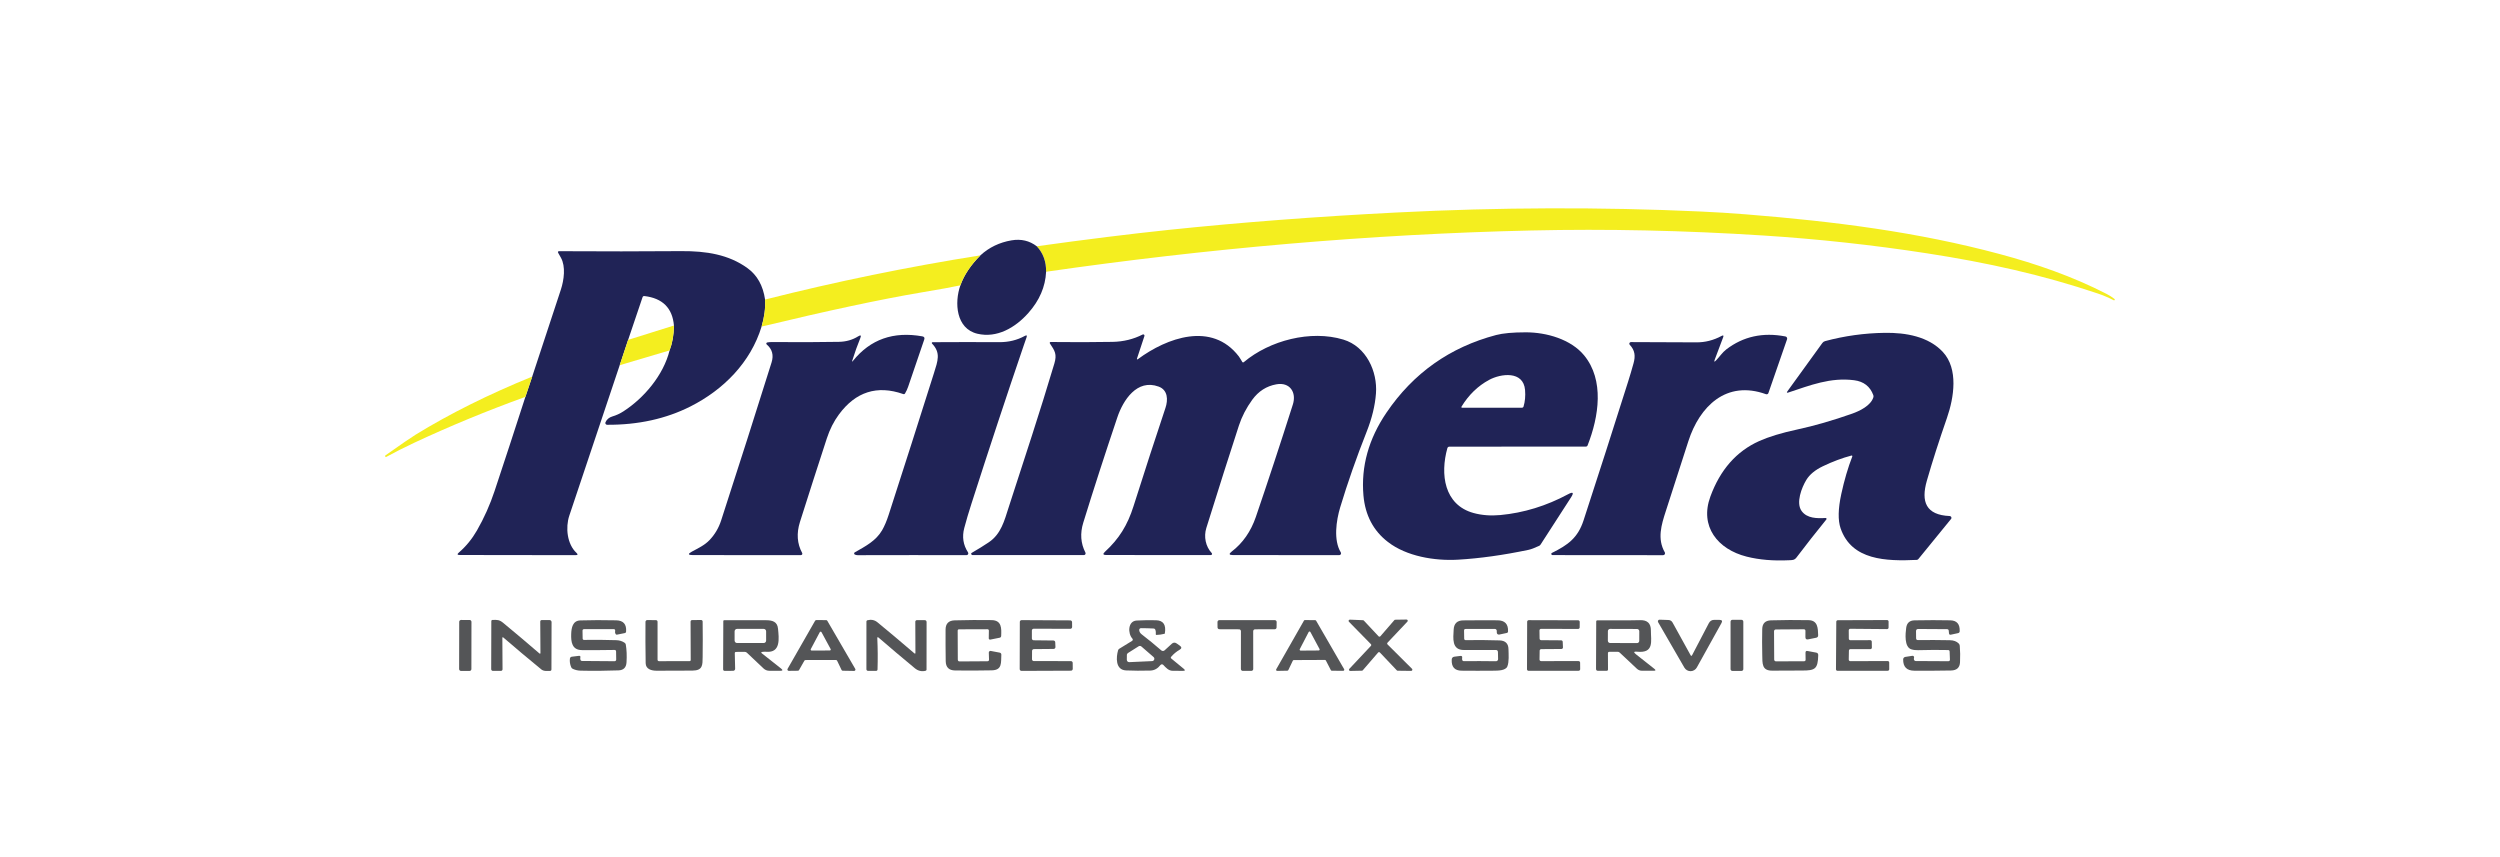<svg width="140" height="48" viewBox="0 0 140 48" fill="none" xmlns="http://www.w3.org/2000/svg">
<g clip-path="url(#clip0_623_1240)">
<path d="M58.582 15.218C58.586 14.642 58.412 14.166 58.058 13.791C60.836 13.405 63.289 13.1 65.419 12.877C69.467 12.453 73.736 12.127 78.226 11.899C83.972 11.608 89.629 11.589 95.196 11.843C96.058 11.881 96.919 11.935 97.778 12.004C102.732 12.401 107.384 12.991 111.994 14.23C114.019 14.774 116.061 15.475 117.982 16.466C118.135 16.545 118.281 16.639 118.419 16.748C118.432 16.759 118.434 16.771 118.424 16.786L118.406 16.813C118.4 16.823 118.391 16.825 118.379 16.819C118.08 16.666 117.782 16.54 117.486 16.44C114.391 15.395 111.286 14.706 107.904 14.185C104.868 13.717 101.815 13.385 98.747 13.188C94.319 12.904 89.986 12.81 85.748 12.907C76.766 13.111 67.585 13.918 58.582 15.218Z" fill="#F4EE1F"/>
<path d="M58.058 13.791C58.412 14.166 58.586 14.642 58.582 15.218C58.541 16.059 58.209 16.828 57.588 17.526C56.848 18.36 55.822 18.945 54.737 18.69C53.535 18.408 53.437 16.95 53.782 15.979C53.987 15.402 54.362 14.842 54.904 14.299C55.387 13.855 55.968 13.575 56.647 13.459C57.182 13.369 57.653 13.48 58.058 13.791Z" fill="#202356"/>
<path d="M42.844 16.775C42.87 17.269 42.804 17.773 42.648 18.288C42.036 20.295 40.515 21.827 38.668 22.76C37.293 23.454 35.736 23.797 33.997 23.788C33.981 23.788 33.965 23.784 33.95 23.776C33.936 23.768 33.924 23.757 33.915 23.743C33.906 23.729 33.9 23.713 33.898 23.697C33.897 23.681 33.9 23.664 33.906 23.649C33.973 23.489 34.117 23.373 34.281 23.325C34.506 23.259 34.716 23.163 34.911 23.036C36.063 22.293 37.154 21.009 37.497 19.623C37.656 19.208 37.737 18.743 37.741 18.228C37.655 17.249 37.104 16.7 36.088 16.579C36.034 16.573 35.999 16.596 35.982 16.646L35.175 19.033L34.703 20.451C33.773 23.227 32.831 26.037 31.88 28.88C31.661 29.539 31.755 30.47 32.281 30.959C32.375 31.046 32.358 31.089 32.23 31.089L25.743 31.08C25.606 31.08 25.589 31.035 25.693 30.946C26.096 30.597 26.436 30.183 26.711 29.703C27.113 29.001 27.441 28.265 27.697 27.495C28.261 25.799 28.836 24.042 29.422 22.224L29.804 21.089C30.335 19.482 30.87 17.858 31.409 16.217C31.586 15.676 31.685 14.926 31.414 14.436C31.365 14.347 31.315 14.258 31.263 14.169C31.224 14.101 31.244 14.067 31.323 14.067C33.687 14.082 35.962 14.08 38.146 14.063C39.552 14.053 40.803 14.253 41.855 15.013C42.401 15.406 42.73 15.993 42.844 16.775Z" fill="#202356"/>
<path d="M54.904 14.299C54.362 14.842 53.987 15.402 53.782 15.979C53.334 16.075 52.608 16.207 51.605 16.375C49.347 16.756 46.361 17.394 42.648 18.288C42.804 17.773 42.87 17.269 42.844 16.775C46.818 15.769 50.838 14.944 54.904 14.299Z" fill="#F4EE1F"/>
<path d="M37.741 18.228C37.737 18.743 37.656 19.208 37.497 19.623L34.703 20.451L35.175 19.033L37.741 18.228Z" fill="#F4EE1F"/>
<path d="M81.053 25.096C80.644 26.554 80.866 28.272 82.517 28.728C82.978 28.855 83.479 28.893 84.019 28.843C85.333 28.719 86.597 28.33 87.813 27.677C88.096 27.526 88.15 27.585 87.977 27.854L86.273 30.494C86.254 30.526 86.227 30.55 86.192 30.567C85.936 30.687 85.736 30.762 85.594 30.792C84.184 31.087 82.871 31.271 81.652 31.342C80.332 31.418 78.766 31.155 77.724 30.351C76.907 29.722 76.451 28.854 76.353 27.747C76.212 26.128 76.641 24.583 77.64 23.111C79.144 20.896 81.191 19.446 83.783 18.761C84.164 18.661 84.719 18.61 85.449 18.61C86.613 18.61 87.974 19.005 88.71 19.899C89.85 21.285 89.542 23.326 88.904 24.945C88.897 24.964 88.884 24.98 88.867 24.991C88.85 25.003 88.829 25.009 88.809 25.009L81.163 25.013C81.138 25.013 81.114 25.021 81.094 25.036C81.074 25.051 81.06 25.072 81.053 25.096ZM81.843 22.774C81.839 22.78 81.837 22.787 81.837 22.794C81.836 22.8 81.838 22.807 81.841 22.813C81.845 22.819 81.849 22.825 81.855 22.828C81.861 22.832 81.868 22.834 81.875 22.834L85.225 22.832C85.273 22.832 85.305 22.809 85.319 22.764C85.403 22.483 85.431 22.175 85.403 21.84C85.312 20.752 84.052 20.915 83.386 21.276C82.76 21.615 82.245 22.114 81.843 22.774Z" fill="#202356"/>
<path d="M103.729 25.561C103.732 25.555 103.732 25.548 103.731 25.541C103.73 25.534 103.727 25.527 103.722 25.522C103.717 25.517 103.711 25.513 103.705 25.511C103.698 25.508 103.691 25.508 103.684 25.51C103.159 25.648 102.623 25.849 102.076 26.112C101.645 26.32 101.338 26.574 101.154 26.876C100.898 27.297 100.555 28.161 100.894 28.621C101.201 29.036 101.755 29.035 102.234 29.007C102.243 29.006 102.253 29.009 102.262 29.014C102.27 29.018 102.277 29.026 102.282 29.035C102.286 29.044 102.288 29.054 102.287 29.063C102.286 29.073 102.282 29.083 102.276 29.09C101.698 29.801 101.139 30.512 100.599 31.225C100.485 31.374 100.36 31.365 100.192 31.373C99.306 31.416 98.511 31.349 97.808 31.17C96.192 30.761 95.165 29.48 95.781 27.807C96.332 26.305 97.243 25.27 98.514 24.7C99.053 24.458 99.763 24.242 100.644 24.052C101.604 23.845 102.63 23.549 103.723 23.164C104.145 23.014 104.76 22.718 104.907 22.254C104.921 22.213 104.92 22.172 104.906 22.13C104.727 21.64 104.367 21.36 103.827 21.292C102.508 21.125 101.387 21.57 100.151 21.98C100.059 22.01 100.041 21.987 100.098 21.909L102.052 19.208C102.088 19.157 102.142 19.12 102.203 19.103C103.29 18.81 104.405 18.655 105.548 18.639C106.719 18.622 107.996 18.84 108.805 19.716C109.677 20.66 109.426 22.259 109.031 23.399C108.588 24.675 108.212 25.847 107.905 26.915C107.563 28.102 107.854 28.841 109.185 28.898C109.203 28.899 109.221 28.905 109.237 28.915C109.253 28.925 109.265 28.94 109.273 28.957C109.28 28.974 109.283 28.993 109.281 29.011C109.279 29.03 109.271 29.047 109.259 29.062L107.425 31.311C107.414 31.324 107.401 31.334 107.386 31.341C107.372 31.349 107.356 31.353 107.339 31.354C105.627 31.432 103.69 31.382 103.074 29.587C102.92 29.138 102.932 28.497 103.112 27.665C103.279 26.892 103.485 26.191 103.729 25.561Z" fill="#202356"/>
<path d="M47.769 20.206C48.74 19.001 50.034 18.545 51.652 18.836C51.757 18.855 51.793 18.915 51.757 19.016C51.456 19.886 51.157 20.765 50.858 21.652C50.812 21.786 50.754 21.912 50.683 22.031C50.658 22.071 50.624 22.083 50.581 22.067C49.119 21.555 47.917 21.937 46.975 23.216C46.693 23.598 46.468 24.044 46.301 24.554C45.789 26.122 45.288 27.681 44.797 29.231C44.597 29.867 44.638 30.445 44.921 30.966C44.928 30.979 44.932 30.992 44.932 31.006C44.932 31.02 44.928 31.034 44.921 31.046C44.913 31.058 44.903 31.069 44.891 31.076C44.879 31.083 44.864 31.087 44.85 31.087L38.801 31.085C38.524 31.085 38.508 31.019 38.751 30.888C39.094 30.702 39.461 30.532 39.733 30.245C40.031 29.932 40.247 29.567 40.383 29.148C41.403 26.003 42.345 23.052 43.208 20.296C43.336 19.887 43.245 19.552 42.934 19.289C42.925 19.281 42.918 19.271 42.915 19.259C42.911 19.247 42.911 19.235 42.914 19.223C42.917 19.212 42.924 19.201 42.933 19.193C42.942 19.184 42.953 19.179 42.965 19.177C43.054 19.161 43.143 19.154 43.233 19.155C44.639 19.167 45.886 19.163 46.975 19.143C47.382 19.136 47.742 19.033 48.058 18.835C48.201 18.745 48.24 18.779 48.177 18.934C48.019 19.322 47.869 19.739 47.729 20.185C47.704 20.264 47.717 20.271 47.769 20.206Z" fill="#202356"/>
<path d="M63.677 20.061C63.653 20.135 63.673 20.149 63.736 20.103C65.342 18.919 67.859 17.988 69.373 19.957C69.447 20.054 69.497 20.16 69.563 20.262C69.588 20.303 69.62 20.308 69.658 20.276C71.103 19.062 73.404 18.465 75.228 19.017C76.512 19.405 77.146 20.805 77.054 22.034C77.004 22.711 76.83 23.424 76.534 24.173C75.96 25.623 75.465 27.037 75.05 28.413C74.828 29.155 74.667 30.249 75.084 30.932C75.094 30.947 75.099 30.965 75.099 30.984C75.1 31.002 75.095 31.02 75.086 31.036C75.077 31.052 75.064 31.066 75.048 31.075C75.032 31.084 75.014 31.089 74.996 31.089L69.035 31.083C68.827 31.083 68.805 31.019 68.97 30.892C69.596 30.413 70.048 29.764 70.328 28.947C70.994 26.997 71.685 24.9 72.399 22.655C72.617 21.972 72.232 21.388 71.48 21.521C70.926 21.619 70.474 21.908 70.125 22.388C69.791 22.849 69.543 23.329 69.379 23.83C68.867 25.398 68.258 27.311 67.554 29.569C67.404 30.049 67.512 30.604 67.857 30.972C67.866 30.981 67.872 30.993 67.874 31.006C67.876 31.019 67.875 31.032 67.87 31.044C67.864 31.056 67.856 31.066 67.845 31.073C67.835 31.08 67.822 31.084 67.809 31.084L61.944 31.081C61.769 31.081 61.746 31.021 61.875 30.902C62.668 30.172 63.138 29.418 63.477 28.347C64.109 26.357 64.705 24.521 65.267 22.839C65.415 22.396 65.406 21.841 64.884 21.649C63.668 21.201 62.892 22.419 62.572 23.37C61.888 25.4 61.251 27.367 60.662 29.274C60.478 29.87 60.518 30.426 60.783 30.943C60.791 30.958 60.795 30.975 60.794 30.991C60.794 31.008 60.789 31.024 60.78 31.039C60.772 31.053 60.759 31.065 60.745 31.073C60.73 31.081 60.714 31.085 60.697 31.085H54.459C54.448 31.085 54.437 31.082 54.428 31.077C54.418 31.072 54.41 31.065 54.404 31.055C54.375 31.014 54.379 30.982 54.418 30.96C54.779 30.751 55.098 30.553 55.377 30.365C56.059 29.904 56.245 29.156 56.481 28.424C57.354 25.729 58.237 23.067 59.043 20.361C59.199 19.837 59.074 19.65 58.792 19.228C58.787 19.221 58.785 19.212 58.784 19.203C58.784 19.195 58.786 19.186 58.79 19.178C58.794 19.17 58.801 19.164 58.808 19.159C58.816 19.155 58.825 19.152 58.834 19.152C60.081 19.167 61.238 19.164 62.304 19.145C62.914 19.133 63.474 18.996 63.987 18.733C64 18.726 64.014 18.724 64.028 18.725C64.042 18.727 64.055 18.732 64.066 18.741C64.077 18.751 64.085 18.763 64.089 18.776C64.093 18.79 64.092 18.805 64.088 18.818L63.677 20.061Z" fill="#202356"/>
<path d="M96.107 20.175C96.296 19.977 96.456 19.733 96.671 19.568C97.62 18.84 98.724 18.598 99.983 18.841C100 18.844 100.016 18.851 100.031 18.861C100.045 18.871 100.057 18.884 100.065 18.899C100.074 18.914 100.079 18.931 100.081 18.948C100.083 18.965 100.081 18.982 100.075 18.999L99.031 22.01C99.026 22.023 99.019 22.036 99.01 22.046C99.001 22.056 98.989 22.065 98.977 22.071C98.964 22.077 98.95 22.08 98.936 22.081C98.923 22.082 98.909 22.079 98.895 22.075C96.668 21.272 95.175 22.759 94.547 24.71C94.119 26.04 93.698 27.347 93.284 28.628C93.037 29.391 92.795 30.173 93.228 30.93C93.238 30.947 93.243 30.965 93.242 30.984C93.242 31.002 93.237 31.021 93.228 31.037C93.219 31.053 93.205 31.067 93.189 31.076C93.173 31.085 93.154 31.09 93.135 31.09L86.938 31.085C86.91 31.085 86.891 31.073 86.88 31.048C86.863 31.009 86.874 30.98 86.912 30.961C87.8 30.52 88.357 30.128 88.68 29.139C89.526 26.547 90.355 23.964 91.169 21.388C91.277 21.049 91.379 20.703 91.477 20.348C91.592 19.938 91.56 19.617 91.264 19.307C91.253 19.294 91.245 19.279 91.242 19.262C91.239 19.245 91.241 19.227 91.248 19.211C91.255 19.195 91.266 19.182 91.281 19.172C91.295 19.163 91.312 19.157 91.329 19.157C92.589 19.161 93.812 19.166 94.999 19.172C95.489 19.175 95.96 19.055 96.413 18.81C96.507 18.76 96.535 18.784 96.498 18.884L96.03 20.127C95.975 20.271 96.001 20.287 96.107 20.175Z" fill="#202356"/>
<path d="M52.226 19.163C53.483 19.155 54.728 19.154 55.961 19.161C56.483 19.164 56.958 19.048 57.387 18.813C57.493 18.754 57.526 18.782 57.485 18.897C57.438 19.031 57.39 19.168 57.342 19.308C56.378 22.133 55.395 25.107 54.394 28.23C54.24 28.709 54.108 29.155 53.999 29.568C53.868 30.061 53.938 30.516 54.209 30.933C54.219 30.948 54.225 30.966 54.226 30.984C54.226 31.002 54.222 31.02 54.213 31.037C54.205 31.053 54.192 31.066 54.176 31.075C54.16 31.084 54.142 31.089 54.124 31.089C52.176 31.084 50.144 31.084 48.026 31.09C47.968 31.09 47.915 31.078 47.867 31.053C47.856 31.047 47.847 31.039 47.84 31.028C47.834 31.018 47.831 31.006 47.83 30.993C47.83 30.981 47.834 30.969 47.84 30.958C47.846 30.947 47.855 30.938 47.866 30.932C48.456 30.597 49.054 30.289 49.399 29.693C49.532 29.461 49.655 29.172 49.766 28.828C50.635 26.141 51.48 23.497 52.301 20.897C52.52 20.2 52.692 19.757 52.194 19.24C52.187 19.234 52.183 19.226 52.181 19.217C52.179 19.208 52.18 19.199 52.183 19.19C52.187 19.182 52.193 19.175 52.2 19.17C52.208 19.165 52.217 19.162 52.226 19.163Z" fill="#202356"/>
<path d="M29.804 21.089L29.422 22.225C27.274 23.002 25.196 23.86 23.187 24.799C22.652 25.049 22.127 25.315 21.61 25.598C21.603 25.601 21.597 25.599 21.594 25.592L21.574 25.563C21.559 25.537 21.563 25.515 21.588 25.498C22.466 24.879 23.028 24.493 23.276 24.341C25.198 23.161 27.374 22.078 29.804 21.089Z" fill="#F4EE1F"/>
<path d="M30.265 36.556L30.254 34.817C30.253 34.754 30.285 34.723 30.348 34.723H30.774C30.804 34.723 30.833 34.735 30.855 34.756C30.876 34.778 30.888 34.807 30.888 34.837L30.881 37.483C30.881 37.543 30.851 37.572 30.79 37.572C30.618 37.569 30.452 37.601 30.306 37.481C29.55 36.861 28.846 36.269 28.194 35.706C28.151 35.67 28.131 35.679 28.132 35.734L28.142 37.479C28.142 37.503 28.132 37.526 28.115 37.544C28.098 37.561 28.075 37.57 28.05 37.57H27.604C27.578 37.57 27.553 37.56 27.535 37.542C27.517 37.523 27.507 37.499 27.507 37.474L27.514 34.782C27.514 34.765 27.52 34.748 27.533 34.736C27.545 34.724 27.562 34.717 27.579 34.716C27.841 34.71 27.959 34.699 28.178 34.88C28.864 35.447 29.538 36.016 30.2 36.586C30.243 36.623 30.265 36.613 30.265 36.556Z" fill="#545557"/>
<path d="M77.301 35.631L78.083 34.728C78.089 34.72 78.097 34.714 78.106 34.71C78.115 34.706 78.124 34.704 78.134 34.704L78.765 34.694C78.778 34.694 78.791 34.698 78.803 34.705C78.814 34.712 78.823 34.723 78.828 34.735C78.833 34.747 78.835 34.761 78.833 34.774C78.831 34.787 78.825 34.799 78.816 34.809L77.699 35.992C77.687 36.005 77.681 36.023 77.681 36.04C77.682 36.058 77.689 36.075 77.702 36.088L79.074 37.454C79.083 37.464 79.089 37.476 79.092 37.489C79.094 37.502 79.093 37.516 79.088 37.528C79.082 37.541 79.074 37.551 79.062 37.559C79.051 37.566 79.038 37.57 79.025 37.57L78.271 37.561C78.253 37.561 78.236 37.553 78.223 37.541L77.275 36.541C77.268 36.534 77.26 36.528 77.252 36.525C77.243 36.521 77.234 36.519 77.224 36.519C77.215 36.519 77.206 36.521 77.197 36.525C77.188 36.529 77.18 36.535 77.174 36.542L76.317 37.535C76.311 37.542 76.303 37.548 76.295 37.552C76.286 37.556 76.277 37.559 76.267 37.559L75.613 37.573C75.599 37.573 75.586 37.57 75.574 37.562C75.562 37.555 75.553 37.545 75.548 37.532C75.542 37.52 75.54 37.506 75.543 37.492C75.545 37.479 75.552 37.467 75.561 37.457L76.772 36.168C76.784 36.155 76.79 36.138 76.79 36.12C76.79 36.103 76.783 36.086 76.77 36.073L75.539 34.817C75.53 34.807 75.523 34.794 75.521 34.781C75.519 34.767 75.52 34.754 75.526 34.741C75.531 34.729 75.54 34.718 75.552 34.711C75.564 34.704 75.577 34.7 75.591 34.7L76.328 34.731C76.337 34.732 76.346 34.734 76.354 34.738C76.362 34.742 76.369 34.747 76.376 34.753L77.199 35.632C77.205 35.639 77.213 35.645 77.222 35.649C77.231 35.653 77.24 35.654 77.25 35.654C77.26 35.654 77.269 35.652 77.278 35.648C77.287 35.644 77.294 35.638 77.301 35.631Z" fill="#545557"/>
<path d="M94.671 36.688C94.702 36.743 94.732 36.742 94.76 36.687L95.693 34.901C95.759 34.773 95.865 34.709 96.009 34.711L96.296 34.714C96.432 34.715 96.468 34.776 96.401 34.894L95.022 37.379C94.987 37.441 94.937 37.493 94.876 37.529C94.815 37.566 94.746 37.585 94.675 37.586C94.604 37.587 94.534 37.568 94.472 37.533C94.411 37.498 94.359 37.447 94.324 37.386L92.853 34.841C92.845 34.827 92.84 34.811 92.841 34.794C92.841 34.777 92.845 34.761 92.854 34.747C92.862 34.733 92.874 34.721 92.889 34.713C92.904 34.705 92.92 34.701 92.937 34.702L93.431 34.72C93.537 34.724 93.615 34.773 93.666 34.866L94.671 36.688Z" fill="#545557"/>
<path d="M97.524 34.71H97.013C96.957 34.71 96.911 34.755 96.911 34.812V37.47C96.911 37.526 96.957 37.572 97.013 37.572H97.524C97.58 37.572 97.626 37.526 97.626 37.47V34.812C97.626 34.755 97.58 34.71 97.524 34.71Z" fill="#545557"/>
<path d="M26.298 34.719L25.821 34.718C25.763 34.718 25.716 34.765 25.716 34.822L25.711 37.468C25.711 37.525 25.758 37.572 25.816 37.572L26.293 37.573C26.351 37.573 26.398 37.527 26.398 37.469L26.402 34.824C26.402 34.766 26.356 34.719 26.298 34.719Z" fill="#545557"/>
<path d="M36.911 37.026L38.619 37.023C38.636 37.023 38.651 37.017 38.662 37.005C38.674 36.994 38.68 36.979 38.68 36.963L38.672 34.817C38.672 34.757 38.702 34.726 38.763 34.725L39.257 34.719C39.269 34.718 39.28 34.721 39.291 34.725C39.302 34.729 39.312 34.735 39.321 34.743C39.33 34.752 39.336 34.761 39.341 34.772C39.346 34.783 39.348 34.795 39.348 34.806C39.357 35.463 39.357 36.127 39.348 36.799C39.343 37.243 39.357 37.548 38.778 37.554C38.108 37.56 37.44 37.563 36.774 37.561C36.483 37.561 36.163 37.474 36.157 37.138C36.144 36.319 36.14 35.547 36.147 34.821C36.147 34.808 36.15 34.795 36.155 34.783C36.16 34.771 36.168 34.76 36.178 34.751C36.187 34.742 36.198 34.735 36.21 34.73C36.223 34.725 36.236 34.722 36.249 34.723L36.727 34.728C36.791 34.729 36.823 34.761 36.823 34.825V36.938C36.823 36.997 36.852 37.026 36.911 37.026Z" fill="#545557"/>
<path d="M42.693 36.506C42.618 36.517 42.61 36.546 42.67 36.592L43.742 37.439C43.849 37.523 43.834 37.565 43.698 37.565L43.09 37.564C42.96 37.564 42.848 37.519 42.754 37.43L41.825 36.551C41.792 36.52 41.749 36.503 41.703 36.503L41.223 36.507C41.172 36.507 41.147 36.533 41.148 36.583L41.168 37.452C41.168 37.467 41.166 37.481 41.16 37.495C41.155 37.509 41.147 37.522 41.136 37.532C41.126 37.543 41.114 37.551 41.1 37.557C41.086 37.563 41.072 37.566 41.057 37.566L40.588 37.569C40.526 37.569 40.495 37.538 40.495 37.475L40.505 34.781C40.505 34.748 40.521 34.732 40.553 34.732C41.353 34.734 42.127 34.734 42.876 34.732C43.249 34.73 43.533 34.808 43.569 35.208C43.618 35.732 43.739 36.573 42.908 36.499C42.837 36.493 42.765 36.496 42.693 36.506ZM42.903 35.355C42.903 35.318 42.889 35.283 42.863 35.257C42.837 35.231 42.802 35.217 42.765 35.217H41.276C41.239 35.217 41.204 35.231 41.178 35.257C41.153 35.283 41.138 35.318 41.138 35.355V35.871C41.138 35.908 41.153 35.943 41.178 35.969C41.204 35.995 41.239 36.009 41.276 36.009H42.765C42.802 36.009 42.837 35.995 42.863 35.969C42.889 35.943 42.903 35.908 42.903 35.871V35.355Z" fill="#545557"/>
<path d="M45.044 37L44.746 37.525C44.739 37.536 44.73 37.546 44.719 37.552C44.708 37.559 44.695 37.562 44.683 37.562L44.17 37.568C44.157 37.568 44.144 37.565 44.133 37.558C44.121 37.551 44.111 37.542 44.105 37.531C44.098 37.519 44.094 37.506 44.094 37.493C44.094 37.48 44.098 37.467 44.105 37.455L45.645 34.763C45.652 34.751 45.661 34.742 45.673 34.735C45.684 34.728 45.698 34.725 45.711 34.725L46.264 34.726C46.278 34.726 46.29 34.73 46.302 34.736C46.313 34.743 46.322 34.752 46.329 34.764L47.895 37.459C47.902 37.471 47.906 37.484 47.906 37.497C47.906 37.51 47.902 37.523 47.895 37.535C47.889 37.546 47.879 37.555 47.867 37.562C47.856 37.568 47.843 37.572 47.83 37.572L47.195 37.561C47.181 37.561 47.167 37.557 47.155 37.55C47.143 37.542 47.134 37.531 47.128 37.519L46.879 37.001C46.873 36.989 46.863 36.978 46.851 36.97C46.839 36.963 46.826 36.959 46.812 36.959L45.11 36.962C45.096 36.962 45.083 36.966 45.072 36.972C45.06 36.979 45.05 36.988 45.044 37ZM45.404 36.351C45.399 36.359 45.397 36.368 45.397 36.378C45.398 36.387 45.4 36.396 45.405 36.404C45.41 36.413 45.417 36.419 45.425 36.424C45.433 36.428 45.442 36.431 45.452 36.431L46.468 36.427C46.478 36.427 46.487 36.425 46.495 36.42C46.503 36.415 46.51 36.409 46.515 36.401C46.52 36.393 46.523 36.383 46.523 36.374C46.523 36.365 46.521 36.355 46.516 36.347L46.004 35.401C45.999 35.393 45.992 35.385 45.984 35.38C45.975 35.375 45.966 35.373 45.956 35.373C45.946 35.373 45.937 35.375 45.928 35.38C45.92 35.385 45.913 35.393 45.908 35.401L45.404 36.351Z" fill="#545557"/>
<path d="M51.264 36.554L51.257 34.816C51.257 34.792 51.266 34.77 51.282 34.754C51.299 34.737 51.321 34.728 51.344 34.728H51.776C51.851 34.728 51.889 34.765 51.889 34.84L51.886 37.497C51.886 37.512 51.882 37.527 51.872 37.538C51.863 37.55 51.85 37.559 51.836 37.563C51.614 37.619 51.412 37.571 51.228 37.419C50.483 36.802 49.808 36.231 49.203 35.708C49.15 35.664 49.126 35.676 49.129 35.745C49.156 36.32 49.16 36.9 49.142 37.484C49.14 37.542 49.11 37.571 49.052 37.569C48.905 37.564 48.758 37.563 48.61 37.568C48.598 37.568 48.587 37.566 48.575 37.562C48.564 37.557 48.554 37.551 48.546 37.543C48.537 37.534 48.53 37.524 48.526 37.514C48.521 37.502 48.519 37.491 48.519 37.479L48.52 34.809C48.52 34.791 48.526 34.774 48.537 34.761C48.547 34.747 48.562 34.737 48.579 34.733C48.792 34.679 48.979 34.718 49.141 34.852C49.741 35.343 50.428 35.92 51.2 36.583C51.243 36.619 51.264 36.609 51.264 36.554Z" fill="#545557"/>
<path d="M57.885 35.856L58.992 35.868C59.018 35.869 59.043 35.879 59.062 35.897C59.081 35.916 59.092 35.94 59.093 35.967L59.105 36.232C59.105 36.246 59.103 36.26 59.098 36.273C59.094 36.285 59.086 36.297 59.077 36.307C59.068 36.317 59.056 36.325 59.044 36.331C59.031 36.336 59.018 36.339 59.004 36.34L57.895 36.35C57.869 36.35 57.843 36.361 57.824 36.38C57.805 36.399 57.795 36.425 57.795 36.452L57.792 36.919C57.792 36.946 57.803 36.972 57.822 36.991C57.841 37.01 57.867 37.021 57.894 37.021L59.969 37.022C59.996 37.022 60.022 37.033 60.041 37.051C60.06 37.07 60.071 37.096 60.071 37.123L60.074 37.457C60.074 37.484 60.063 37.509 60.044 37.529C60.025 37.548 60 37.559 59.973 37.559L57.205 37.57C57.178 37.57 57.152 37.56 57.133 37.541C57.114 37.522 57.103 37.495 57.103 37.468L57.11 34.828C57.11 34.801 57.12 34.776 57.139 34.756C57.159 34.737 57.185 34.727 57.212 34.727L59.934 34.741C59.961 34.741 59.987 34.751 60.006 34.77C60.025 34.789 60.036 34.815 60.036 34.841L60.039 35.111C60.039 35.125 60.036 35.138 60.031 35.151C60.026 35.163 60.019 35.174 60.009 35.184C60 35.194 59.989 35.201 59.976 35.206C59.964 35.212 59.95 35.214 59.937 35.214L57.886 35.208C57.873 35.208 57.86 35.211 57.847 35.216C57.835 35.221 57.824 35.228 57.814 35.238C57.805 35.247 57.797 35.258 57.792 35.271C57.787 35.283 57.785 35.296 57.785 35.31V35.754C57.785 35.781 57.795 35.806 57.814 35.825C57.833 35.844 57.858 35.855 57.885 35.856Z" fill="#545557"/>
<path d="M70.179 35.346L70.181 37.465C70.181 37.492 70.17 37.519 70.15 37.538C70.13 37.558 70.104 37.569 70.076 37.569L69.595 37.57C69.567 37.57 69.54 37.559 69.521 37.54C69.501 37.52 69.49 37.494 69.49 37.466L69.492 35.346C69.492 35.318 69.481 35.292 69.461 35.272C69.441 35.252 69.415 35.241 69.387 35.241L68.286 35.237C68.259 35.237 68.233 35.227 68.213 35.207C68.193 35.188 68.182 35.162 68.182 35.134L68.179 34.832C68.179 34.819 68.182 34.805 68.187 34.792C68.192 34.779 68.2 34.767 68.21 34.758C68.219 34.748 68.231 34.74 68.243 34.735C68.256 34.729 68.27 34.727 68.284 34.727H71.388C71.402 34.727 71.416 34.729 71.429 34.735C71.441 34.74 71.453 34.748 71.463 34.758C71.472 34.767 71.48 34.779 71.485 34.792C71.49 34.805 71.493 34.819 71.493 34.832L71.488 35.136C71.487 35.163 71.476 35.189 71.457 35.209C71.437 35.228 71.411 35.239 71.383 35.239L70.284 35.241C70.256 35.241 70.23 35.252 70.21 35.272C70.19 35.292 70.179 35.318 70.179 35.346Z" fill="#545557"/>
<path d="M74.196 36.956L72.453 36.964C72.441 36.964 72.43 36.967 72.42 36.973C72.41 36.98 72.403 36.988 72.397 36.999L72.147 37.523C72.142 37.533 72.134 37.542 72.125 37.549C72.115 37.555 72.103 37.559 72.092 37.559L71.525 37.57C71.514 37.571 71.503 37.568 71.493 37.563C71.484 37.557 71.476 37.55 71.47 37.54C71.465 37.531 71.461 37.52 71.461 37.509C71.461 37.498 71.464 37.487 71.47 37.477L73.021 34.755C73.026 34.745 73.034 34.737 73.043 34.731C73.053 34.726 73.064 34.723 73.075 34.723L73.65 34.729C73.661 34.729 73.672 34.732 73.681 34.738C73.69 34.743 73.698 34.751 73.703 34.76L75.272 37.474C75.278 37.483 75.281 37.494 75.281 37.505C75.281 37.516 75.278 37.526 75.272 37.536C75.267 37.545 75.259 37.553 75.249 37.558C75.24 37.564 75.229 37.567 75.218 37.566L74.582 37.561C74.571 37.561 74.56 37.558 74.55 37.552C74.541 37.546 74.533 37.538 74.528 37.528L74.25 36.99C74.245 36.98 74.237 36.971 74.228 36.965C74.218 36.96 74.207 36.956 74.196 36.956ZM72.786 36.355C72.782 36.363 72.78 36.372 72.78 36.382C72.78 36.391 72.783 36.4 72.788 36.407C72.793 36.415 72.799 36.422 72.807 36.426C72.815 36.431 72.824 36.434 72.834 36.434L73.848 36.427C73.857 36.427 73.866 36.424 73.874 36.42C73.882 36.415 73.889 36.408 73.893 36.4C73.898 36.392 73.901 36.383 73.901 36.374C73.901 36.364 73.899 36.355 73.894 36.347L73.382 35.392C73.377 35.383 73.37 35.376 73.362 35.371C73.353 35.366 73.343 35.363 73.333 35.363C73.323 35.363 73.313 35.366 73.305 35.372C73.296 35.377 73.29 35.385 73.285 35.394L72.786 36.355Z" fill="#545557"/>
<path d="M103.615 37.025L105.711 37.018C105.734 37.018 105.755 37.027 105.771 37.043C105.787 37.059 105.796 37.081 105.796 37.103L105.797 37.477C105.797 37.5 105.788 37.522 105.772 37.538C105.757 37.554 105.735 37.563 105.712 37.563L102.901 37.566C102.878 37.566 102.856 37.558 102.84 37.542C102.824 37.526 102.815 37.504 102.815 37.481L102.832 34.816C102.833 34.793 102.842 34.772 102.857 34.757C102.873 34.741 102.894 34.732 102.916 34.732L105.676 34.723C105.699 34.723 105.72 34.732 105.736 34.748C105.752 34.764 105.761 34.785 105.761 34.808L105.76 35.146C105.76 35.168 105.751 35.19 105.735 35.205C105.719 35.221 105.697 35.23 105.675 35.23L103.617 35.212C103.605 35.212 103.594 35.214 103.584 35.218C103.573 35.222 103.564 35.228 103.556 35.236C103.548 35.244 103.541 35.254 103.537 35.264C103.533 35.274 103.53 35.286 103.53 35.297L103.534 35.767C103.534 35.789 103.543 35.811 103.559 35.827C103.575 35.843 103.597 35.852 103.619 35.852L104.734 35.849C104.757 35.849 104.778 35.858 104.794 35.874C104.81 35.889 104.819 35.911 104.819 35.933L104.825 36.266C104.825 36.277 104.823 36.288 104.818 36.299C104.814 36.309 104.808 36.319 104.8 36.327C104.792 36.335 104.783 36.341 104.772 36.346C104.762 36.35 104.751 36.352 104.739 36.352L103.625 36.35C103.602 36.35 103.581 36.358 103.565 36.374C103.549 36.39 103.54 36.411 103.539 36.434L103.53 36.938C103.53 36.949 103.532 36.961 103.536 36.971C103.541 36.982 103.547 36.991 103.555 36.999C103.563 37.007 103.572 37.014 103.583 37.018C103.593 37.022 103.604 37.025 103.615 37.025Z" fill="#545557"/>
<path d="M34.355 35.23L32.71 35.233C32.65 35.233 32.62 35.263 32.621 35.322L32.628 35.754C32.629 35.809 32.657 35.836 32.712 35.835C33.312 35.826 33.912 35.831 34.514 35.85C34.691 35.855 34.846 35.904 34.979 35.995C35.016 36.02 35.037 36.054 35.045 36.097C35.094 36.388 35.108 36.72 35.085 37.092C35.068 37.38 34.92 37.529 34.641 37.541C33.935 37.568 33.224 37.574 32.51 37.557C32.363 37.554 32.22 37.521 32.083 37.459C32.035 37.439 32.002 37.404 31.983 37.356C31.92 37.201 31.896 37.047 31.914 36.893C31.921 36.821 31.961 36.782 32.032 36.774L32.416 36.728C32.488 36.719 32.516 36.751 32.499 36.822C32.489 36.869 32.492 36.914 32.508 36.956C32.522 36.995 32.55 37.014 32.591 37.014L34.417 37.028C34.441 37.028 34.464 37.019 34.481 37.002C34.498 36.985 34.507 36.962 34.507 36.938L34.501 36.488C34.501 36.427 34.47 36.397 34.408 36.397C33.822 36.407 33.218 36.41 32.595 36.406C32.025 36.404 31.972 35.946 31.987 35.504C31.999 35.159 32.067 34.756 32.498 34.743C33.111 34.724 33.78 34.722 34.505 34.738C34.907 34.746 35.093 34.956 35.061 35.368C35.056 35.416 35.031 35.445 34.983 35.454L34.56 35.539C34.52 35.547 34.489 35.533 34.47 35.497C34.442 35.449 34.434 35.397 34.447 35.342C34.462 35.267 34.431 35.23 34.355 35.23Z" fill="#545557"/>
<path d="M53.743 37.04L55.292 37.03C55.356 37.03 55.387 36.998 55.385 36.934L55.373 36.546C55.373 36.532 55.376 36.518 55.381 36.505C55.387 36.493 55.395 36.482 55.406 36.473C55.416 36.464 55.429 36.457 55.442 36.454C55.455 36.45 55.469 36.45 55.483 36.453L55.986 36.548C56.012 36.553 56.035 36.568 56.052 36.588C56.068 36.609 56.076 36.635 56.075 36.662C56.049 37.095 56.142 37.526 55.541 37.539C54.823 37.554 54.136 37.556 53.48 37.546C53.139 37.54 52.966 37.367 52.96 37.027C52.951 36.424 52.948 35.833 52.952 35.253C52.956 34.921 53.124 34.75 53.458 34.74C54.175 34.72 54.865 34.715 55.529 34.726C56.106 34.737 56.083 35.193 56.066 35.611C56.063 35.668 56.034 35.702 55.979 35.713L55.456 35.818C55.445 35.82 55.434 35.82 55.424 35.817C55.414 35.815 55.404 35.81 55.396 35.803C55.388 35.796 55.381 35.788 55.377 35.778C55.372 35.768 55.37 35.758 55.37 35.747L55.377 35.324C55.379 35.266 55.35 35.237 55.292 35.237L53.71 35.242C53.656 35.242 53.63 35.269 53.63 35.322L53.637 36.935C53.637 37.006 53.673 37.041 53.743 37.04Z" fill="#545557"/>
<path d="M65.595 36.88L66.286 37.449C66.385 37.531 66.371 37.57 66.243 37.568C66.06 37.564 65.872 37.563 65.677 37.565C65.44 37.566 65.292 37.39 65.142 37.233C65.132 37.223 65.119 37.215 65.105 37.209C65.092 37.204 65.077 37.202 65.062 37.202C65.047 37.203 65.033 37.207 65.02 37.214C65.007 37.22 64.995 37.23 64.986 37.241C64.84 37.426 64.658 37.546 64.414 37.552C63.932 37.565 63.482 37.563 63.063 37.544C62.448 37.519 62.501 36.799 62.614 36.413C62.624 36.379 62.646 36.35 62.676 36.332L63.397 35.889C63.408 35.883 63.417 35.874 63.423 35.864C63.43 35.853 63.434 35.842 63.436 35.83C63.437 35.818 63.436 35.805 63.432 35.794C63.429 35.782 63.422 35.772 63.414 35.763C63.15 35.479 63.15 34.777 63.654 34.75C64.041 34.729 64.403 34.724 64.739 34.734C65.146 34.745 65.311 34.989 65.232 35.466C65.23 35.48 65.222 35.489 65.208 35.493C65.06 35.531 64.91 35.552 64.759 35.556C64.736 35.557 64.724 35.546 64.725 35.523C64.739 35.311 64.699 35.203 64.606 35.197C64.375 35.184 64.138 35.178 63.895 35.177C63.882 35.177 63.868 35.18 63.855 35.185C63.842 35.191 63.83 35.199 63.821 35.209C63.811 35.22 63.804 35.232 63.8 35.245C63.795 35.258 63.794 35.273 63.795 35.286C63.803 35.378 63.848 35.455 63.93 35.519C64.304 35.807 64.671 36.108 65.032 36.421C65.058 36.443 65.091 36.455 65.125 36.455C65.159 36.455 65.192 36.442 65.217 36.419L65.621 36.05C65.707 35.973 65.797 35.967 65.892 36.032L66.062 36.151C66.186 36.237 66.182 36.317 66.052 36.391C65.876 36.492 65.721 36.621 65.586 36.779C65.555 36.816 65.558 36.849 65.595 36.88ZM64.52 37.022C64.546 37.02 64.571 37.011 64.591 36.996C64.612 36.98 64.628 36.959 64.636 36.934C64.645 36.91 64.646 36.883 64.639 36.858C64.632 36.833 64.618 36.811 64.599 36.794L63.919 36.204C63.898 36.186 63.871 36.175 63.843 36.172C63.815 36.17 63.788 36.177 63.764 36.192L63.166 36.569C63.148 36.58 63.133 36.596 63.122 36.615C63.111 36.634 63.105 36.656 63.105 36.677L63.102 36.948C63.102 36.966 63.105 36.984 63.112 37C63.119 37.017 63.129 37.031 63.142 37.044C63.155 37.056 63.17 37.066 63.187 37.072C63.203 37.078 63.221 37.081 63.239 37.08L64.52 37.022Z" fill="#545557"/>
<path d="M83.711 35.219L82.076 35.222C82.016 35.222 81.986 35.252 81.987 35.311L81.995 35.77C81.995 35.781 81.997 35.791 82.001 35.8C82.005 35.81 82.011 35.819 82.019 35.826C82.026 35.833 82.035 35.839 82.045 35.842C82.054 35.846 82.064 35.848 82.075 35.848C82.68 35.837 83.31 35.841 83.966 35.862C84.299 35.872 84.469 36.035 84.475 36.351C84.481 36.632 84.517 37.074 84.41 37.324C84.312 37.556 83.881 37.556 83.672 37.559C83.046 37.565 82.438 37.565 81.849 37.559C81.461 37.555 81.277 37.349 81.296 36.941C81.3 36.842 81.351 36.786 81.45 36.773L81.772 36.733C81.863 36.721 81.899 36.76 81.88 36.849C81.87 36.899 81.875 36.944 81.897 36.985C81.91 37.01 81.931 37.023 81.96 37.023C82.602 37.019 83.207 37.021 83.775 37.029C83.791 37.029 83.806 37.026 83.821 37.02C83.835 37.014 83.848 37.005 83.859 36.995C83.87 36.983 83.879 36.971 83.884 36.956C83.89 36.942 83.893 36.926 83.893 36.911L83.885 36.521C83.884 36.44 83.844 36.399 83.763 36.399C83.199 36.394 82.608 36.394 81.988 36.4C81.28 36.408 81.382 35.734 81.405 35.262C81.421 34.918 81.6 34.744 81.942 34.741C82.581 34.734 83.22 34.733 83.859 34.737C84.271 34.74 84.468 34.947 84.45 35.358C84.449 35.407 84.424 35.437 84.376 35.447L83.956 35.536C83.94 35.539 83.923 35.539 83.907 35.535C83.891 35.531 83.876 35.524 83.863 35.514C83.85 35.504 83.84 35.491 83.832 35.476C83.825 35.461 83.821 35.445 83.821 35.428L83.818 35.324C83.818 35.296 83.806 35.27 83.786 35.25C83.766 35.23 83.739 35.219 83.711 35.219Z" fill="#545557"/>
<path d="M86.301 37.022L88.399 37.021C88.422 37.021 88.444 37.03 88.461 37.046C88.477 37.063 88.487 37.085 88.487 37.108L88.49 37.475C88.49 37.498 88.481 37.52 88.465 37.537C88.448 37.553 88.426 37.563 88.403 37.563L85.6 37.566C85.577 37.566 85.554 37.557 85.538 37.541C85.522 37.524 85.512 37.502 85.512 37.479L85.521 34.817C85.521 34.794 85.531 34.771 85.547 34.755C85.564 34.738 85.586 34.729 85.609 34.729L88.377 34.736C88.388 34.736 88.4 34.738 88.411 34.742C88.421 34.747 88.431 34.753 88.439 34.762C88.448 34.77 88.454 34.78 88.458 34.791C88.463 34.801 88.465 34.813 88.465 34.825L88.462 35.134C88.462 35.157 88.452 35.179 88.436 35.195C88.419 35.212 88.397 35.221 88.374 35.221L86.298 35.215C86.286 35.215 86.275 35.218 86.264 35.222C86.254 35.227 86.244 35.233 86.236 35.242C86.227 35.25 86.221 35.26 86.217 35.27C86.212 35.281 86.21 35.293 86.21 35.304L86.217 35.764C86.217 35.787 86.227 35.809 86.243 35.825C86.259 35.841 86.281 35.85 86.305 35.85L87.424 35.858C87.447 35.858 87.469 35.867 87.485 35.882C87.502 35.898 87.511 35.919 87.512 35.942L87.526 36.252C87.527 36.263 87.525 36.275 87.521 36.286C87.517 36.297 87.51 36.308 87.502 36.316C87.494 36.325 87.484 36.331 87.473 36.336C87.462 36.341 87.451 36.343 87.439 36.343L86.308 36.351C86.285 36.351 86.263 36.36 86.247 36.376C86.23 36.392 86.221 36.414 86.221 36.437L86.213 36.933C86.213 36.944 86.215 36.956 86.219 36.967C86.224 36.978 86.23 36.987 86.238 36.996C86.246 37.004 86.256 37.011 86.267 37.015C86.278 37.02 86.289 37.022 86.301 37.022Z" fill="#545557"/>
<path d="M91.615 36.641L92.648 37.458C92.736 37.528 92.724 37.562 92.612 37.562H91.956C91.843 37.562 91.746 37.524 91.665 37.448L90.704 36.546C90.671 36.514 90.631 36.498 90.585 36.499L90.126 36.502C90.071 36.502 90.044 36.529 90.044 36.584L90.048 37.484C90.049 37.538 90.022 37.565 89.966 37.565H89.486C89.414 37.565 89.378 37.529 89.378 37.457L89.388 34.806C89.388 34.762 89.411 34.739 89.456 34.739C90.231 34.73 91.036 34.751 91.848 34.729C92.25 34.718 92.451 34.909 92.45 35.302C92.448 35.89 92.652 36.595 91.675 36.495C91.487 36.477 91.468 36.525 91.615 36.641ZM91.8 35.347C91.8 35.331 91.796 35.315 91.79 35.3C91.784 35.285 91.775 35.271 91.764 35.26C91.752 35.248 91.739 35.239 91.724 35.233C91.709 35.227 91.692 35.223 91.676 35.223L90.166 35.218C90.134 35.218 90.102 35.231 90.079 35.254C90.055 35.277 90.042 35.309 90.042 35.341L90.04 35.883C90.04 35.9 90.043 35.916 90.05 35.931C90.056 35.946 90.065 35.959 90.076 35.971C90.088 35.983 90.101 35.992 90.116 35.998C90.131 36.004 90.147 36.008 90.164 36.008L91.673 36.013C91.706 36.013 91.738 36 91.761 35.977C91.784 35.954 91.798 35.922 91.798 35.889L91.8 35.347Z" fill="#545557"/>
<path d="M101.01 35.239L99.444 35.25C99.418 35.25 99.393 35.261 99.374 35.279C99.356 35.298 99.346 35.323 99.346 35.35L99.355 36.938C99.355 36.951 99.357 36.964 99.362 36.975C99.367 36.987 99.374 36.998 99.384 37.007C99.393 37.016 99.404 37.023 99.415 37.028C99.427 37.033 99.44 37.035 99.453 37.035L101.027 37.03C101.086 37.029 101.114 36.999 101.114 36.941L101.108 36.552C101.108 36.472 101.146 36.44 101.225 36.456L101.706 36.546C101.784 36.56 101.822 36.608 101.821 36.688C101.8 37.458 101.657 37.554 100.908 37.55C100.372 37.547 99.822 37.55 99.261 37.557C98.652 37.566 98.697 37.16 98.686 36.659C98.675 36.172 98.675 35.696 98.685 35.231C98.691 34.914 98.853 34.75 99.17 34.739C99.877 34.718 100.58 34.715 101.279 34.729C101.805 34.739 101.803 35.187 101.817 35.57C101.819 35.65 101.782 35.698 101.705 35.714L101.257 35.804C101.154 35.825 101.103 35.782 101.103 35.678L101.105 35.333C101.105 35.27 101.074 35.239 101.01 35.239Z" fill="#545557"/>
<path d="M107.425 35.223C107.339 35.222 107.296 35.265 107.297 35.351L107.302 35.743C107.303 35.812 107.338 35.846 107.406 35.845C107.992 35.837 108.588 35.84 109.194 35.852C109.404 35.855 109.569 35.916 109.688 36.035C109.723 36.071 109.743 36.114 109.747 36.164C109.772 36.462 109.777 36.769 109.761 37.086C109.747 37.389 109.577 37.543 109.252 37.548C108.568 37.561 107.885 37.565 107.203 37.56C106.779 37.557 106.571 37.346 106.577 36.925C106.577 36.892 106.589 36.859 106.611 36.834C106.633 36.809 106.664 36.792 106.697 36.787L107.092 36.725C107.106 36.723 107.121 36.724 107.135 36.729C107.148 36.734 107.16 36.743 107.17 36.754C107.179 36.766 107.186 36.779 107.189 36.794C107.191 36.808 107.19 36.823 107.186 36.837C107.174 36.872 107.173 36.906 107.183 36.941C107.189 36.963 107.202 36.982 107.22 36.996C107.239 37.01 107.261 37.018 107.284 37.018L109.101 37.028C109.166 37.029 109.198 36.997 109.196 36.932L109.179 36.488C109.178 36.432 109.149 36.403 109.093 36.403C108.571 36.391 108.009 36.393 107.409 36.41C107.274 36.415 107.148 36.398 107.032 36.361C106.63 36.235 106.703 35.481 106.747 35.157C106.784 34.884 106.939 34.745 107.213 34.739C107.929 34.725 108.597 34.724 109.214 34.738C109.581 34.746 109.757 34.947 109.743 35.343C109.742 35.405 109.71 35.443 109.649 35.456L109.25 35.542C109.185 35.556 109.149 35.53 109.143 35.463L109.13 35.323C109.125 35.263 109.092 35.233 109.032 35.233L107.425 35.223Z" fill="#545557"/>
</g>
<defs>
<clipPath id="clip0_623_1240">
<rect width="100" height="32.129" fill="white" transform="translate(20 8)"/>
</clipPath>
</defs>
</svg>
